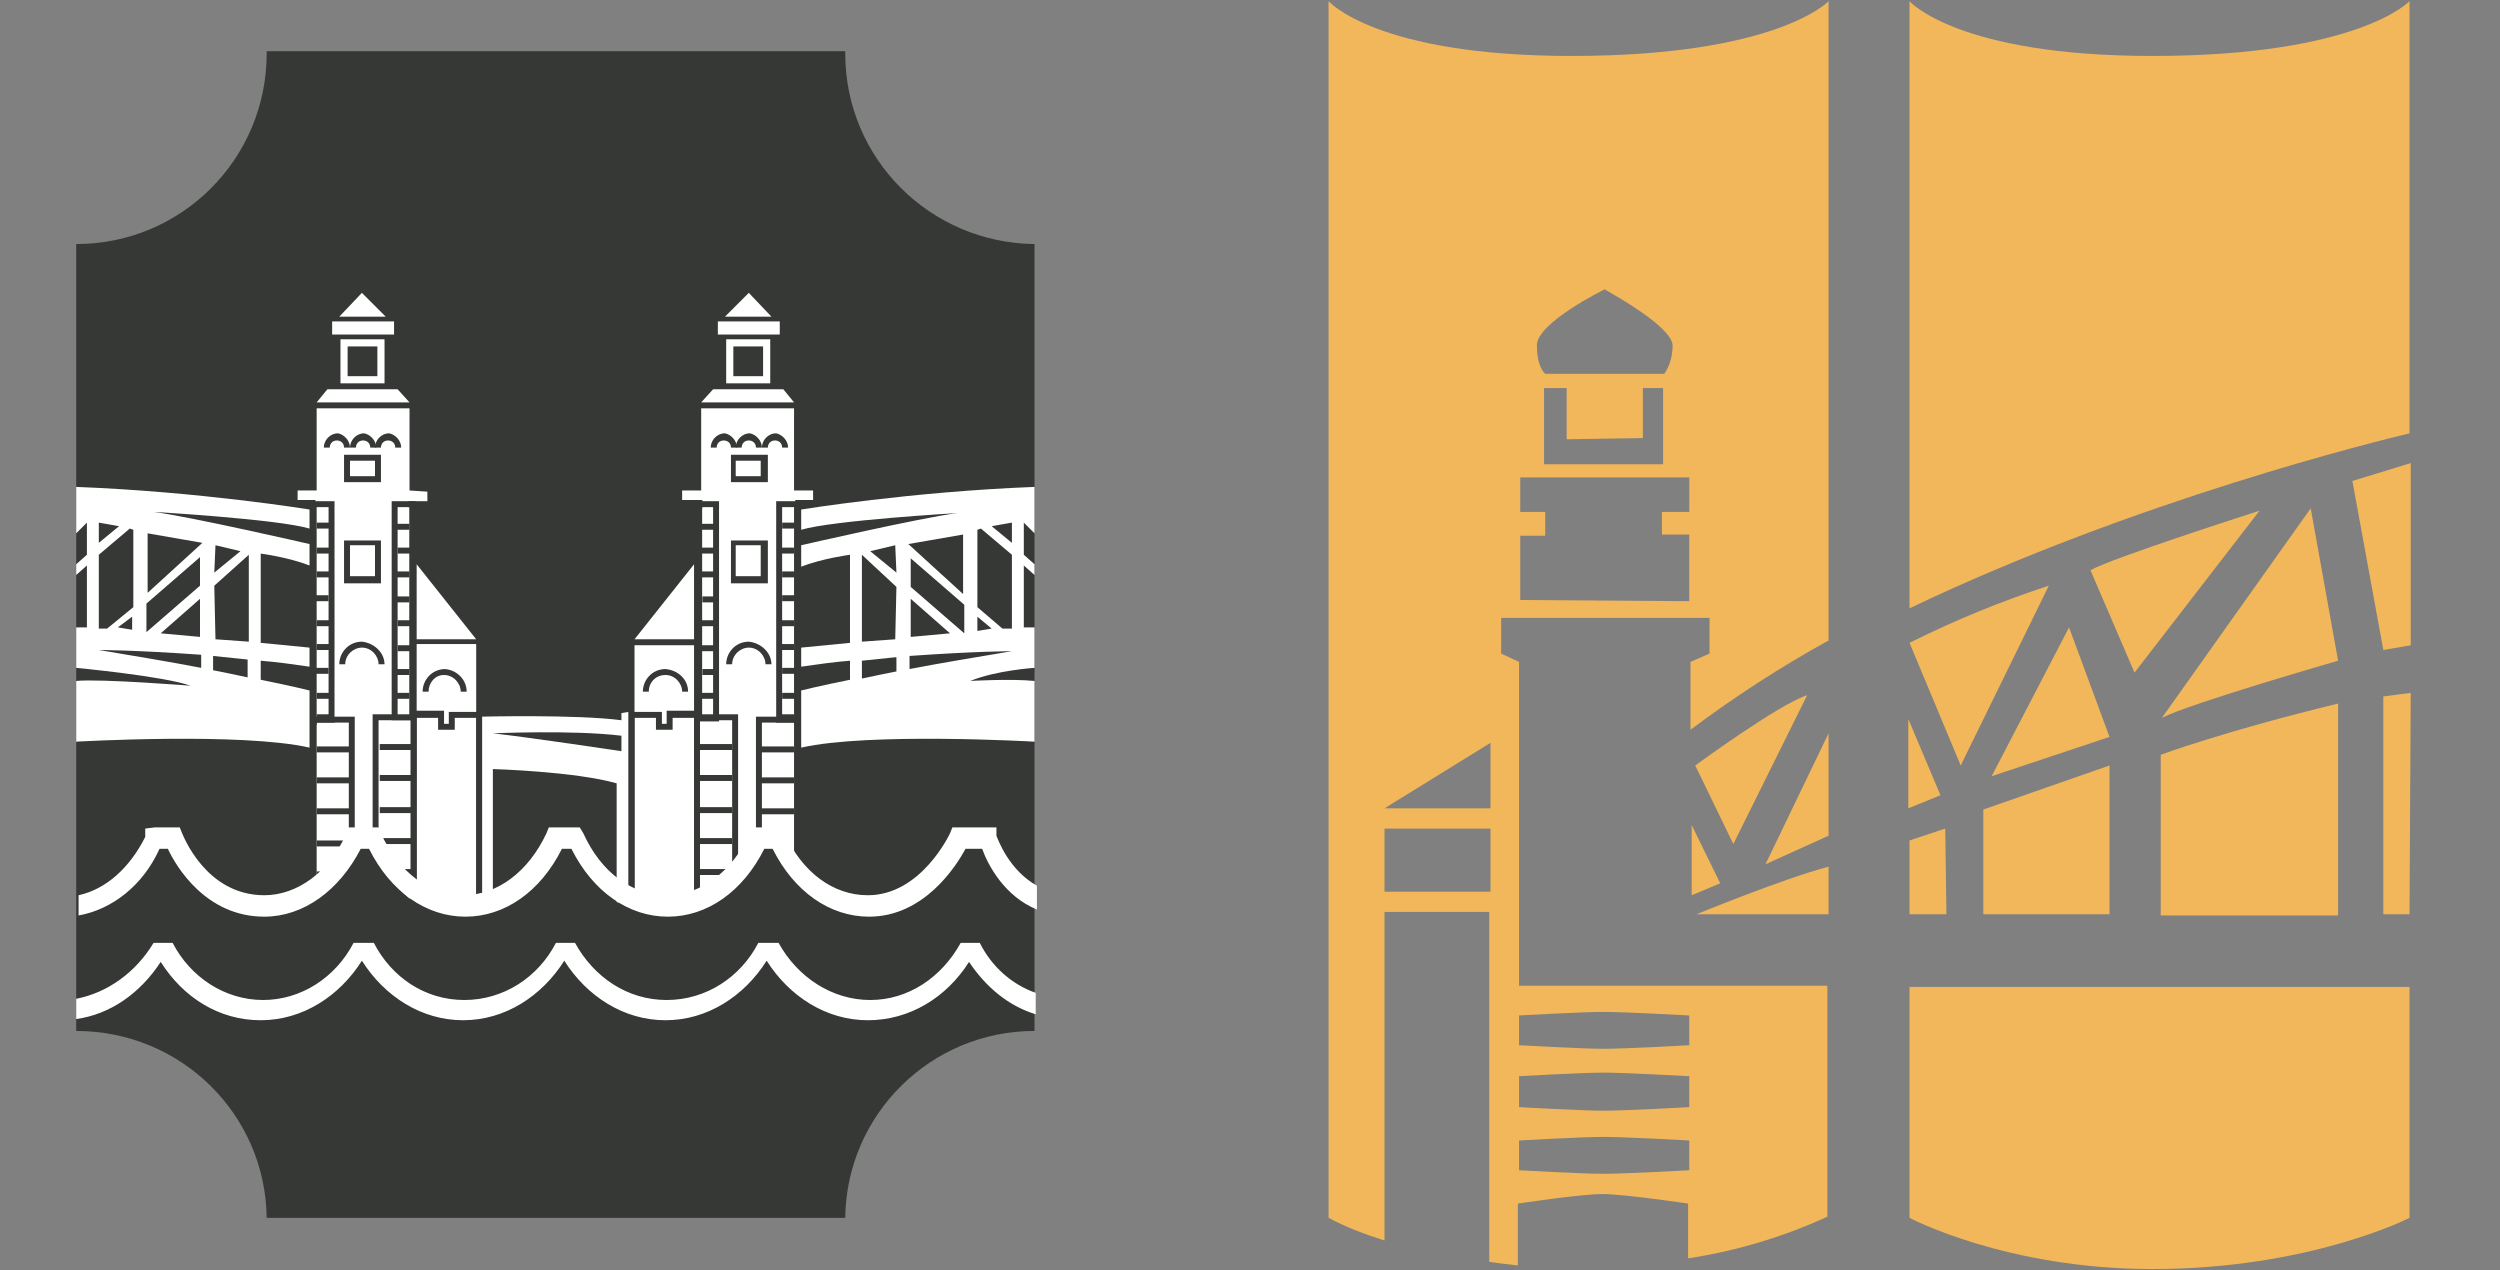 <?xml version="1.0" encoding="UTF-8"?> <!-- Generator: Adobe Illustrator 21.0.2, SVG Export Plug-In . SVG Version: 6.00 Build 0) --> <svg xmlns="http://www.w3.org/2000/svg" xmlns:xlink="http://www.w3.org/1999/xlink" id="Layer_1" x="0px" y="0px" viewBox="0 0 210 106.7" style="enable-background:new 0 0 210 106.7;" xml:space="preserve"><rect x="0" y="0" width="210" height="106.7" fill="#808080" stroke="none"/> <style type="text/css"> .st0{fill:#F1B75A;} .st1{fill:#363836;} .st2{fill:#FFFFFF;} </style> <path class="st0" d="M142.4,64.3c0,0,7.1-5.2,9.4-5.9l-6.2,12.5L142.4,64.3z"></path> <path class="st0" d="M111.6,0.1c0,0,4,4.6,20.4,4.6c17.3,0,21.6-4.6,21.6-4.6v53.7c-4,2.2-8,4.8-11.6,7.5v-5.7l1.6-0.7v-3h-17.5v3 l1.5,0.7v27.2h25.9v19.4c-3.7,1.7-7.7,2.9-11.7,3.5v-4.6c0,0-5.4-0.8-7.2-0.8s-7.1,0.8-7.1,0.8v5.2c-0.8-0.1-1.7-0.2-2.4-0.3V76.6 h-8.8v27.6c-1.6-0.5-3.2-1.1-4.7-1.9C111.6,102.3,111.6,0.1,111.6,0.1z M134.8,24.3c0,0-5.7,2.8-5.7,4.7s0.7,2.4,0.7,2.4h10 c0.5-0.7,0.7-1.6,0.7-2.4C140.4,27.3,134.7,24.3,134.8,24.3L134.8,24.3z M131.6,36.9v-4.3h-1.9V39h10v-6.4H138v4.2L131.6,36.9z M127.6,50.4l14.3,0.1v-5.6h-2.3V43h2.3v-2.9h-14.2V43h2.1v2h-2.1v5.4H127.6z M127.6,98.3c0,0,5.3,0.3,7.1,0.3s7.2-0.3,7.2-0.3v-2.5 c0,0-5.4-0.3-7.2-0.3s-7.1,0.3-7.1,0.3V98.3z M127.6,93c0,0,5.3,0.3,7.1,0.3s7.2-0.3,7.2-0.3v-2.6c0,0-5.4-0.3-7.2-0.3 s-7.1,0.3-7.1,0.3V93z M127.6,87.8c0,0,5.3,0.3,7.1,0.3s7.2-0.3,7.2-0.3v-2.5c0,0-5.4-0.3-7.2-0.3s-7.1,0.3-7.1,0.3V87.8z M125.2,62.4l-8.9,5.5h8.9V62.4z M116.3,74.9h8.9v-5.3h-8.9V74.9z"></path> <path class="st0" d="M153.6,76.8h-11.1c0,0,7.3-3,11.1-4V76.8z"></path> <polygon class="st0" points="153.6,70.2 148.3,72.6 153.6,61.6 "></polygon> <polygon class="st0" points="142.1,69.3 144.5,74.2 142.1,75.2 "></polygon> <path class="st0" d="M194.1,42.7l2.3,12.8c0,0-12.5,3.6-14.8,4.8L194.1,42.7z"></path> <path class="st0" d="M175.6,47.9c1.7-1,14.2-5,14.2-5l-10.5,13.6L175.6,47.9z"></path> <path class="st0" d="M181.5,63.4c0,0,5.4-2,14.9-4.3v17.8h-14.9V63.4z"></path> <path class="st0" d="M197.6,40.4l4.9-1.5v15.3l-2.3,0.4L197.6,40.4z"></path> <polygon class="st0" points="200.2,58.5 202.5,58.2 202.4,76.8 200.2,76.8 "></polygon> <polygon class="st0" points="166.6,68 177.2,64.3 177.2,76.8 166.6,76.8 "></polygon> <path class="st0" d="M160.4,51.1v-51c0,0,4,4.6,20.4,4.6c17.3,0,21.6-4.6,21.6-4.6v36.3C199.9,37,179.4,42,160.4,51.1z"></path> <polygon class="st0" points="160.4,70.6 163.4,69.6 163.5,76.8 160.4,76.8 "></polygon> <path class="st0" d="M202.4,82.9v19.4c0,0-8.4,4.3-21.6,4.3c-12.3,0-20.4-4.3-20.4-4.3V82.9H202.4z"></path> <polygon class="st0" points="160.3,67.9 160.3,60.4 163,66.8 "></polygon> <path class="st0" d="M173.8,52.7l3.4,9.2l-9.9,3.3L173.8,52.7z"></path> <path class="st0" d="M160.4,54L160.4,54c3.8-1.9,7.7-3.5,11.7-4.8l-7.4,15.1L160.4,54z"></path> <path class="st1" d="M71,4.5c0-0.1,0-0.2,0-0.2H22.4c0,0.1,0,0.2,0,0.2c0,8.8-7.1,16-16,16l0,0v66.1l0,0c8.8,0,15.9,7,16,15.7H71 c0.1-8.7,7.2-15.7,15.9-15.7V20.5C78.1,20.4,71,13.3,71,4.5z"></path> <path class="st2" d="M10,55.4"></path> <path class="st2" d="M26,42.8c0,0-9.2-1.5-19.6-1.9v3.9l0.9-0.9v2.7l-0.9,0.8v0.9l0.9-0.8v5.2H6.4v3.4c0,0,7.4,0.7,9.6,1.5 c0,0-7.6-0.6-9.6-0.4v5.1c0,0,13.9-0.8,19.6,0.5V58c0,0-1.6-0.4-4.1-0.9v-1.6c1.3,0.1,2.7,0.3,4.1,0.5v-1.6c0,0-2.1-0.2-4.1-0.4 v-1.1v-6.4c0,0,2.3,0.3,4.1,1v-1.8c0,0-10-2.3-13.1-2.7c0,0,10.4,0.6,13.1,1.4C26,44.5,26,42.8,26,42.8z M12.3,50.7l4.5-3.9v2.4 l-4.5,3.9C12.3,53.1,12.3,50.7,12.3,50.7z M16.8,50.3v3.2l-3.3-0.3L16.8,50.3z M8.3,43.9l1.7,0.3l-1.7,1.4V43.9z M8.3,46.6l2.6-2.2 l0.3,0.1V51L9,52.8H8.3V46.6L8.3,46.6z M11.1,51.8v1.1l-1.2-0.2L11.1,51.8z M16.9,56.1c-2.6-0.5-5.6-1-8.6-1.5c0,0,3,0,8.6,0.4V56.1 z M18.1,45.8l2.1,0.5L18,48.1L18.1,45.8z M20.9,46.6v7.3l-2.8-0.2L18,49.2L20.9,46.6z M17.9,55.1c0.9,0.1,1.9,0.2,2.9,0.3v1.5 c-0.9-0.2-1.9-0.4-2.9-0.6V55.1z M17,45.6l-4.6,4.2v-5L17,45.6z"></path> <path class="st2" d="M83.3,55.4"></path> <path class="st2" d="M67.3,42.8c0,0,9.2-1.5,19.6-1.9v3.9L86,43.9v2.7l0.9,0.8v0.9L86,47.5v5.2h0.9v3.4c0,0-3.2,0.2-5.4,1.1 c0,0,3.4-0.2,5.4,0v5.1c0,0-13.9-0.8-19.6,0.5V58c0,0,1.6-0.4,4.1-0.9v-1.6c-1.3,0.1-2.7,0.3-4.1,0.5v-1.6c0,0,2.1-0.2,4.1-0.4v-1 v-6.4c0,0-2.3,0.3-4.1,1v-1.8c0,0,10-2.3,13.1-2.7c0,0-10.4,0.6-13.1,1.4V42.8z M81,50.8l-4.5-3.9v2.4l4.5,3.9V50.8z M76.5,50.3v3.2 l3.3-0.3L76.5,50.3z M85,43.9l-1.7,0.3l1.7,1.4V43.9z M85,46.6l-2.6-2.2l-0.3,0.1V51l2.1,1.8H85V46.6z M82.1,51.8V53l1.2-0.2 L82.1,51.8z M76.4,56.2c2.6-0.5,5.6-1,8.6-1.5c0,0-3,0-8.6,0.4V56.2z M75.2,45.8l-2.1,0.5l2.2,1.8L75.2,45.8z M72.4,46.6v7.3 l2.8-0.2l0.1-4.4L72.4,46.6z M75.3,55.2c-0.9,0.1-1.9,0.2-2.9,0.3V57c0.9-0.2,1.9-0.4,2.9-0.6V55.2z M76.3,45.7l4.6,4.2v-5 L76.3,45.7z"></path> <g> <path class="st2" d="M52.2,59.9v0.6c-3.8-0.5-11.8-0.3-11.8-0.3v15.6h1V64.6c0,0,6.9,0.2,10.4,1.2v10h1v-16L52.2,59.9L52.2,59.9z M52.2,63.1c0,0-8-1.2-10.8-1.5c0,0,6.7-0.3,10.8,0.2V63.1z"></path> </g> <g> <path class="st2" d="M34.4,41.2v-6.9h-7.8v6.9H25V42h1.5v18.3l0,0v15.4h7.8V60.5l0,0V42.1h1.6v-0.8L34.4,41.2L34.4,41.2z"></path> <rect x="29.2" y="45.8" class="st2" width="2.7" height="2.7"></rect> <polygon class="st2" points="33.4,32.7 27.5,32.7 26.6,33.8 34.4,33.8 "></polygon> <path class="st2" d="M32.3,32.2v-3.7h-3.7v3.7H32.3z M29.2,29.1h2.5v2.5h-2.5V29.1z"></path> <rect x="27.9" y="27" class="st2" width="5.2" height="1.1"></rect> <polygon class="st2" points="30.4,24.6 28.5,26.6 32.4,26.6 "></polygon> <path class="st1" d="M32,40.5h-3.1v-2.3H32V40.5z M29.4,40h2.1v-1.3h-2.1V40z"></path> <path class="st1" d="M29.4,37.6h-0.5c0-0.4-0.3-0.6-0.6-0.6c-0.4,0-0.6,0.3-0.6,0.6h-0.5c0-0.6,0.5-1.2,1.2-1.2 C28.9,36.5,29.4,37,29.4,37.6z"></path> <path class="st1" d="M31.6,37.6h-0.5c0-0.4-0.3-0.6-0.6-0.6c-0.4,0-0.6,0.3-0.6,0.6h-0.5c0-0.6,0.5-1.2,1.2-1.2 C31.1,36.5,31.6,37,31.6,37.6z"></path> <path class="st1" d="M33.7,37.6h-0.5c0-0.4-0.3-0.6-0.6-0.6c-0.4,0-0.6,0.3-0.6,0.6h-0.5c0-0.6,0.5-1.2,1.2-1.2 C33.2,36.5,33.7,37,33.7,37.6z"></path> <g> <g> <rect x="26.6" y="42.6" class="st2" width="1" height="17.8"></rect> <path class="st1" d="M27.6,42.6v17.8h-1V42.6H27.6 M28.1,42.1h-0.5h-1h-0.5v0.5v17.8v0.5h0.5h1h0.5v-0.5V42.6V42.1L28.1,42.1z"></path> </g> <rect x="26.6" y="43.9" class="st1" width="1.1" height="0.5"></rect> <rect x="26.6" y="58.2" class="st1" width="1.1" height="0.5"></rect> <rect x="26.6" y="46" class="st1" width="1.1" height="0.5"></rect> <rect x="26.6" y="48" class="st1" width="1.1" height="0.5"></rect> <rect x="26.5" y="50" class="st1" width="1.1" height="0.5"></rect> <rect x="26.6" y="52.1" class="st1" width="1.1" height="0.5"></rect> <rect x="26.6" y="54.1" class="st1" width="1.1" height="0.5"></rect> <rect x="26.5" y="56.1" class="st1" width="1.1" height="0.5"></rect> <rect x="26.6" y="60" class="st1" width="1.1" height="0.5"></rect> </g> <g> <g> <rect x="33.4" y="42.6" class="st2" width="1" height="17.8"></rect> <path class="st1" d="M34.4,42.6v17.8h-1V42.6H34.4 M34.9,42.1h-0.5h-1h-0.5v0.5v17.8V61h0.5h1h0.5v-0.5V42.6V42.1L34.9,42.1z"></path> </g> <rect x="33.3" y="44" class="st1" width="1.1" height="0.5"></rect> <rect x="33.3" y="58.2" class="st1" width="1.1" height="0.5"></rect> <rect x="33.4" y="46" class="st1" width="1.1" height="0.5"></rect> <rect x="33.3" y="48" class="st1" width="1.1" height="0.5"></rect> <rect x="33.3" y="50.1" class="st1" width="1.1" height="0.5"></rect> <rect x="33.4" y="52.1" class="st1" width="1.1" height="0.5"></rect> <rect x="33.4" y="54.2" class="st1" width="1.1" height="0.5"></rect> <rect x="33.3" y="56.2" class="st1" width="1.1" height="0.5"></rect> <rect x="33.4" y="60.1" class="st1" width="1.1" height="0.5"></rect> </g> <path class="st2" d="M26.4,52.4"></path> <g> <g> <rect x="26.6" y="60.7" class="st2" width="2.7" height="15.1"></rect> <path class="st1" d="M29.3,60.7v15.1h-2.7V60.7H29.3 M29.8,60.2h-0.5h-2.7h-0.5v0.5v15.1v0.5h0.5h2.7h0.5v-0.5V60.7V60.2 L29.8,60.2z"></path> </g> <rect x="26.6" y="62.7" class="st1" width="3" height="0.5"></rect> <rect x="26.6" y="65.3" class="st1" width="3" height="0.5"></rect> <rect x="26.6" y="67.9" class="st1" width="3" height="0.5"></rect> <rect x="26.6" y="70.6" class="st1" width="3" height="0.5"></rect> <rect x="26.6" y="73.2" class="st1" width="3" height="0.5"></rect> <rect x="26.6" y="75.5" class="st1" width="3" height="0.5"></rect> </g> <path class="st1" d="M32.3,55.8h-0.5c0-0.7-0.6-1.4-1.4-1.4c-0.7,0-1.4,0.6-1.4,1.4h-0.5c0-1,0.8-1.9,1.9-1.9 C31.4,54,32.3,54.8,32.3,55.8z"></path> <path class="st1" d="M32,49h-3.1v-3.6H32V49z M29.4,48.4h2.1v-2.6h-2.1V48.4z"></path> <g> <g> <rect x="31.9" y="60.5" class="st2" width="2.7" height="15.2"></rect> <path class="st1" d="M34.5,60.5v15.2h-2.7V60.5H34.5 M35,60h-0.5h-2.7h-0.5v0.5v15.2v0.5h0.5h2.7H35v-0.5V60.5V60L35,60z"></path> </g> <rect x="31.9" y="62.5" class="st1" width="3" height="0.5"></rect> <rect x="31.9" y="65.1" class="st1" width="3" height="0.5"></rect> <rect x="31.9" y="67.8" class="st1" width="3" height="0.5"></rect> <rect x="31.9" y="70.4" class="st1" width="3" height="0.5"></rect> <rect x="31.9" y="73" class="st1" width="3" height="0.5"></rect> <rect x="31.9" y="75.5" class="st1" width="3" height="0.5"></rect> </g> </g> <polygon class="st2" points="35,53.7 40,53.7 35,47.4 "></polygon> <rect x="35" y="54.1" class="st2" width="5" height="21.6"></rect> <path class="st1" d="M39.2,58.1h-0.5c0-0.7-0.6-1.4-1.4-1.4S36,57.4,36,58.1h-0.5c0-1,0.8-1.9,1.9-1.9 C38.4,56.3,39.2,57.1,39.2,58.1z"></path> <polygon class="st1" points="40.5,75.8 40,75.8 40,60.3 38.2,60.3 38.2,61.3 36.8,61.3 36.8,60.3 35,60.3 35,75.8 34.5,75.8 34.5,59.7 37.3,59.7 37.3,60.8 37.7,60.8 37.7,59.8 40.5,59.8 "></polygon> <g> <path class="st2" d="M58.9,41.2h-1.6V42H59v18.5l0,0v15.2h7.8V60.3l0,0V42h1.5v-0.8h-1.6v-6.9h-7.8L58.9,41.2L58.9,41.2z"></path> <rect x="61.5" y="45.8" class="st2" width="2.7" height="2.7"></rect> <polygon class="st2" points="58.9,33.8 66.7,33.8 65.8,32.7 59.9,32.7 "></polygon> <path class="st2" d="M64.7,32.2v-3.7H61v3.7H64.7z M64.1,31.6h-2.5v-2.5h2.5V31.6z"></path> <rect x="60.3" y="27" class="st2" width="5.2" height="1.1"></rect> <polygon class="st2" points="60.9,26.6 64.8,26.6 62.9,24.6 "></polygon> <path class="st1" d="M64.5,40.5h-3.1v-2.3h3.1V40.5z M61.8,40h2.1v-1.3h-2.1V40z"></path> <path class="st1" d="M66.2,37.6h-0.5c0-0.4-0.3-0.6-0.6-0.6c-0.4,0-0.6,0.3-0.6,0.6H64c0-0.6,0.5-1.2,1.2-1.2 C65.7,36.5,66.2,37,66.2,37.6z"></path> <path class="st1" d="M64,37.6h-0.5c0-0.4-0.3-0.6-0.6-0.6c-0.4,0-0.6,0.3-0.6,0.6h-0.5c0-0.6,0.5-1.2,1.2-1.2 C63.5,36.5,64,37,64,37.6z"></path> <path class="st1" d="M61.9,37.6h-0.5c0-0.4-0.3-0.6-0.6-0.6c-0.4,0-0.6,0.3-0.6,0.6h-0.5c0-0.6,0.5-1.2,1.2-1.2 C61.4,36.5,61.9,37,61.9,37.6z"></path> <g> <g> <rect x="65.7" y="42.6" class="st2" width="1" height="17.8"></rect> <path class="st1" d="M66.7,42.6v17.8h-1V42.6H66.7 M67.2,42.1h-0.5h-1h-0.5v0.5v17.8v0.5h0.5h1h0.5v-0.5V42.6V42.1L67.2,42.1z"></path> </g> <rect x="65.7" y="43.9" class="st1" width="1.1" height="0.5"></rect> <rect x="65.7" y="58.2" class="st1" width="1.1" height="0.5"></rect> <rect x="65.6" y="46" class="st1" width="1.1" height="0.5"></rect> <rect x="65.7" y="48" class="st1" width="1.1" height="0.5"></rect> <rect x="65.7" y="50" class="st1" width="1.1" height="0.5"></rect> <rect x="65.6" y="52.1" class="st1" width="1.1" height="0.5"></rect> <rect x="65.6" y="54.1" class="st1" width="1.1" height="0.5"></rect> <rect x="65.7" y="56.1" class="st1" width="1.1" height="0.5"></rect> <rect x="65.6" y="60" class="st1" width="1.1" height="0.5"></rect> </g> <g> <g> <rect x="59" y="42.7" class="st2" width="1" height="17.8"></rect> <path class="st1" d="M59.9,42.6v17.8h-1V42.6H59.9 M60.4,42.1h-0.5h-1h-0.5v0.5v17.8V61h0.5h1h0.5v-0.5V42.6V42.1L60.4,42.1z"></path> </g> <rect x="58.9" y="44" class="st1" width="1.1" height="0.5"></rect> <rect x="58.9" y="58.2" class="st1" width="1.1" height="0.5"></rect> <rect x="58.9" y="46" class="st1" width="1.1" height="0.5"></rect> <rect x="58.9" y="48" class="st1" width="1.1" height="0.5"></rect> <rect x="59" y="50.1" class="st1" width="1.1" height="0.5"></rect> <rect x="58.9" y="52.1" class="st1" width="1.1" height="0.5"></rect> <rect x="58.9" y="54.2" class="st1" width="1.1" height="0.5"></rect> <rect x="59" y="56.2" class="st1" width="1.1" height="0.5"></rect> <rect x="58.9" y="60.1" class="st1" width="1.1" height="0.5"></rect> </g> <path class="st2" d="M66.9,52.4"></path> <g> <g> <rect x="64" y="60.7" class="st2" width="2.7" height="15.1"></rect> <path class="st1" d="M66.7,60.7v15.1H64V60.7H66.7 M67.2,60.2h-0.5H64h-0.5v0.5v15.1v0.5H64h2.7h0.5v-0.5V60.7V60.2L67.2,60.2z"></path> </g> <rect x="63.7" y="62.7" class="st1" width="3" height="0.5"></rect> <rect x="63.7" y="65.3" class="st1" width="3" height="0.5"></rect> <rect x="63.7" y="67.9" class="st1" width="3" height="0.5"></rect> <rect x="63.7" y="73.2" class="st1" width="3" height="0.5"></rect> <rect x="63.7" y="75.5" class="st1" width="3" height="0.5"></rect> </g> <path class="st1" d="M64.8,55.8h-0.5c0-0.7-0.6-1.4-1.4-1.4c-0.7,0-1.4,0.6-1.4,1.4H61c0-1,0.8-1.9,1.9-1.9 C63.9,54,64.8,54.8,64.8,55.8z"></path> <path class="st1" d="M64.5,49h-3.1v-3.6h3.1V49z M61.8,48.4h2.1v-2.6h-2.1V48.4z"></path> <g> <g> <rect x="58.7" y="60.6" class="st2" width="2.7" height="15.2"></rect> <path class="st1" d="M61.5,60.5v15.2h-2.7V60.5H61.5 M62,60h-0.5h-2.7h-0.5v0.5v15.2v0.5h0.5h2.7H62v-0.5V60.5V60L62,60z"></path> </g> <rect x="58.5" y="62.5" class="st1" width="3" height="0.5"></rect> <rect x="58.5" y="65.1" class="st1" width="3" height="0.5"></rect> <rect x="58.5" y="67.8" class="st1" width="3" height="0.5"></rect> <rect x="58.5" y="70.4" class="st1" width="3" height="0.5"></rect> <rect x="58.5" y="73" class="st1" width="3" height="0.5"></rect> <rect x="58.5" y="75.5" class="st1" width="3" height="0.5"></rect> </g> </g> <polygon class="st2" points="58.3,47.4 53.3,53.7 58.3,53.7 "></polygon> <rect x="53.3" y="54.2" class="st2" width="5" height="21.6"></rect> <path class="st1" d="M57.8,58.1h-0.5c0-0.7-0.6-1.4-1.4-1.4s-1.4,0.6-1.4,1.4H54c0-1,0.8-1.9,1.9-1.9C57,56.3,57.8,57.1,57.8,58.1z"></path> <polygon class="st1" points="58.8,75.8 58.3,75.8 58.3,60.3 56.5,60.3 56.5,61.3 55.1,61.3 55.1,60.3 53.3,60.3 53.3,75.8 52.8,75.8 52.8,59.8 55.6,59.8 55.6,60.8 56,60.8 56,59.7 58.8,59.7 "></polygon> <path class="st1" d="M86.3,75.8c-0.5-0.3-0.9-0.5-1.2-0.8c-1.7-1.9-2.3-4.3-2.3-4.3h-2.4c0,0-2.6,6.4-7.6,6.4 c-3.2,0-6.1-2.6-7.7-6.4h-1.7c-1.5,3.8-4.4,6.4-7.7,6.4s-6.1-2.6-7.7-6.4l0,0h-1.6l0,0c-1.5,3.8-4.4,6.4-7.7,6.4s-6.1-2.6-7.6-6.4 h-1.7c-1.5,3.8-4.4,6.4-7.6,6.4c-5.4,0-7.6-6.4-7.6-6.4h-1.6l0,0c0,0,0,0,0,0.1c-0.8,2.2-2.1,3.9-3.7,5.1"></path> <path class="st2" d="M83.7,70.2v-0.7H80L79.8,70c0,0-2.4,5.2-6.9,5.2c-2.9,0-5.5-1.9-7-5.2l-0.2-0.5h-2.6L63,70 c-1.5,3.2-4.1,5.2-7,5.2s-5.5-1.9-7-5.2l-0.3-0.5h-2.6L45.9,70c-1.5,3.2-4.1,5.2-7,5.2c-2.8,0-5.4-1.9-6.9-5.2l-0.2-0.5h-2.6 L29.1,70c-1.4,3.2-4.1,5.2-6.9,5.2c-4.9,0-6.8-5-6.9-5.2l-0.2-0.5H13l-0.8,0.1v0.7c-1.3,2.6-3.3,4.4-5.6,4.9v1.7 c2.8-0.5,5.4-2.5,6.8-5.6h0.7c0.7,1.5,3.2,5.7,8.1,5.7c3.3,0,6.3-2.2,8.1-5.7H31c1.8,3.6,4.8,5.7,8.1,5.7s6.3-2.1,8.1-5.7H48 c1.8,3.6,4.8,5.7,8.1,5.7c3.3,0,6.3-2.1,8.1-5.7h0.7c1.8,3.6,4.8,5.7,8.1,5.7c4.6,0,7.3-4.2,8.1-5.7h1.4c0.5,1.4,1.9,4,4.6,5.1v-2 C84.8,73.1,83.9,70.7,83.7,70.2z"></path> <path class="st2" d="M82.3,79.2h-1.6c-1.6,2.9-4.4,4.8-7.6,4.8s-6.1-1.9-7.7-4.8h-1.7C62.2,82.1,59.3,84,56,84s-6.1-1.9-7.7-4.8 h-1.6C45.2,82.1,42.3,84,39,84s-6.1-1.9-7.6-4.8h-1.7c-1.5,2.9-4.4,4.8-7.6,4.8s-6.1-1.9-7.6-4.8h-1.6c-1.5,2.5-3.9,4.2-6.5,4.7v1.7 c2.9-0.4,5.4-2.2,7.1-4.8c1.9,3,4.9,4.9,8.4,4.9s6.6-2,8.5-5c1.9,3,5,5,8.5,5s6.6-2,8.5-5c1.9,3,5,5,8.5,5s6.6-2,8.5-5 c1.9,3,5,5,8.5,5s6.6-1.9,8.5-4.9c1.4,2.1,3.3,3.7,5.6,4.4v-1.8C85,82.7,83.3,81.2,82.3,79.2z"></path> </svg> 